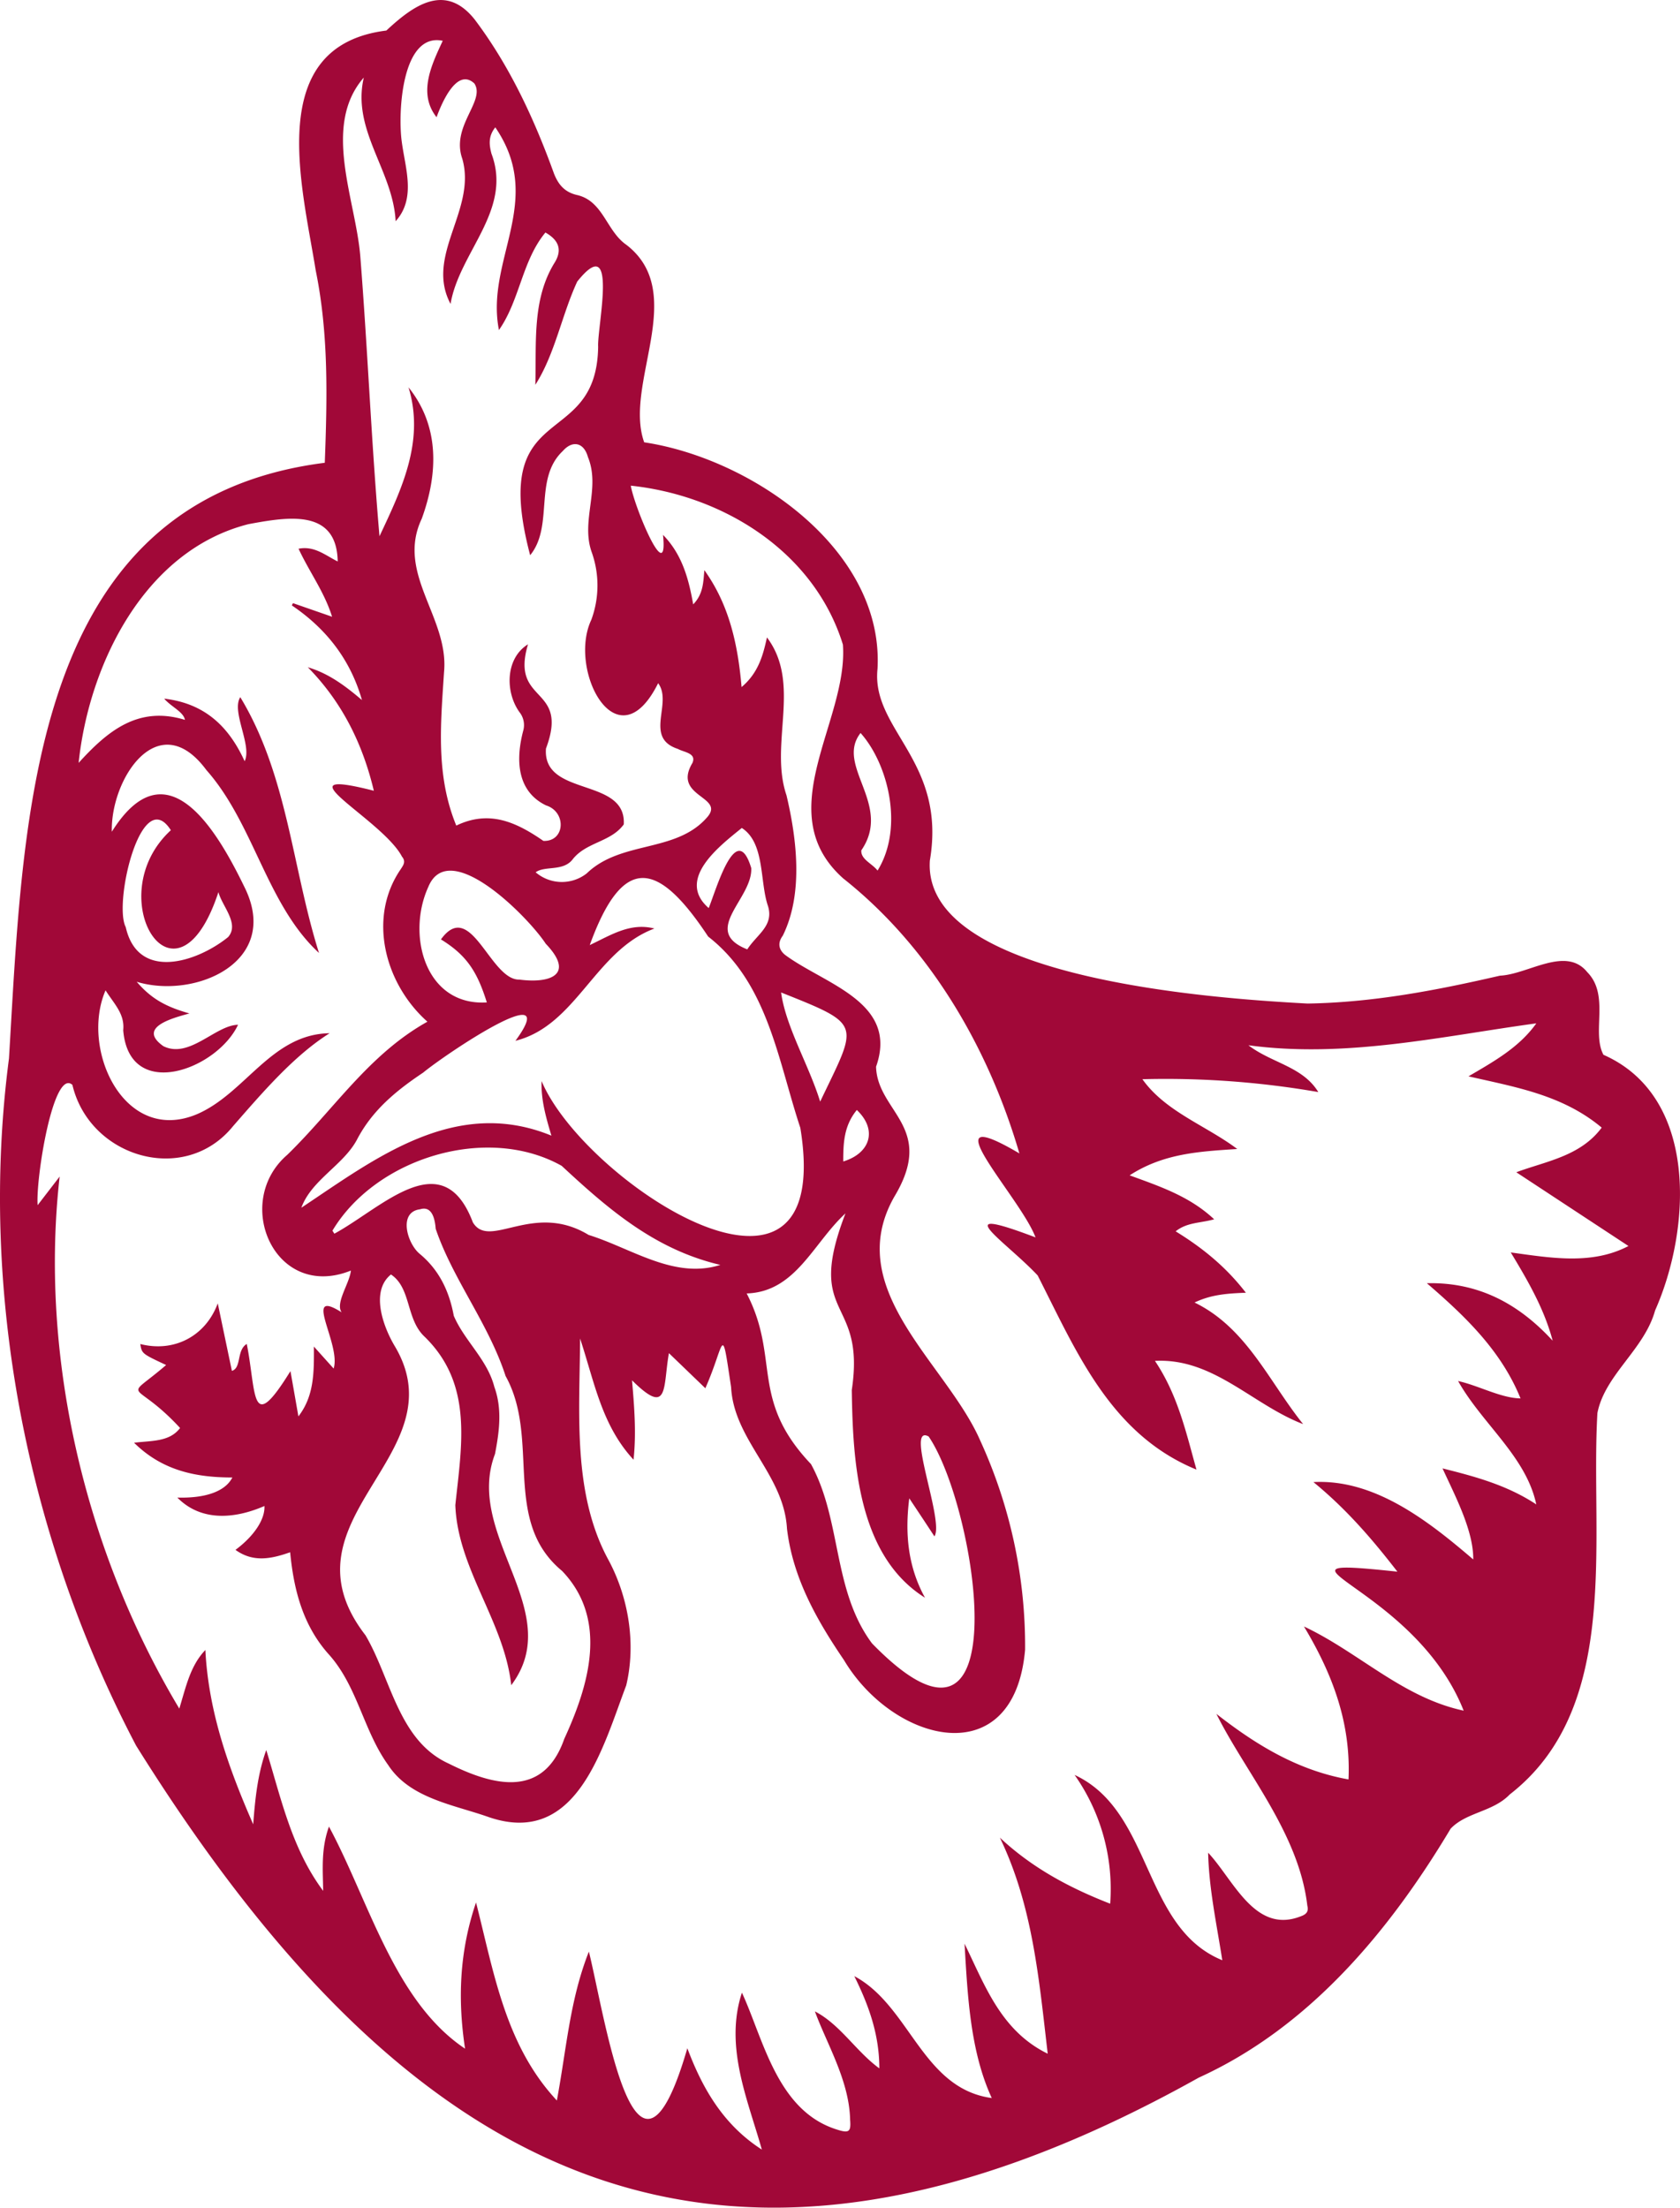 <svg id="Layer_1" data-name="Layer 1" xmlns="http://www.w3.org/2000/svg" viewBox="0 0 580.16 762.46"><defs><style>.cls-1{fill:#a10838;}</style></defs><title>Artboard 3</title><path class="cls-1" d="M47,602.87C9.24,531-7.42,445.92,3.1,365.55,8.16,281.68,10,172.76,112.16,159.83c.83-22.3,1.37-44.48-3.14-66.47-4.68-29.26-18-77.52,24.4-82.81C142.61,2,153.65-6.17,163.9,6.7c12.08,16,20.6,34.39,27.4,53.22,1.5,3.78,3.58,6.37,7.86,7.41,9.17,2,10.22,12.48,17.16,17.23,21.6,16.69-1.08,48,6.14,68.2,37.26,5.61,82.9,37.17,80.57,78.3-2.17,21,23.94,31.73,18.08,66.14-2.74,41.13,99.42,47.71,130.45,49.39,22.73-.37,44.56-4.58,66.44-9.63,9.67-.42,22.72-10.38,30.13-1.22,7.87,8,1.43,20.79,5.6,28.55,33,14.56,30.23,60.37,17.83,88.3-3.73,13.5-17.33,22.18-19.92,35.42-2.54,43.71,8.56,101.61-30.3,131.75-5.74,6-15,6.11-20.38,11.79-21.18,35.46-48.83,68.62-87,86C249,809.77,141.48,754.26,47,602.87M20.6,406.33c-7,61.85,8.59,129.15,41.32,183.76,2.33-7.6,3.77-14.78,9-20.24C72,591.23,79,610.8,87.44,630.05c.66-8.71,1.5-17.28,4.51-25.66,5.21,17.09,8.87,34.18,19.65,48.65-.09-7.25-.8-14.4,2-22.2,13.85,25.72,22.58,60.37,47,76.7-2.55-16.87-2-33.48,3.79-50.49,6.19,24.26,10.12,49.32,27.91,68.38,3.37-18,4.45-34.66,11.06-51.42,5.81,23.57,16.16,94.88,34,33.38,5.33,14.19,12.58,26.55,25.73,35-4.87-17.29-13-35.59-6.88-54.2,7.47,16.13,12.17,41,33,47.34,4,1.27,4.71.68,4.36-3.45-.29-13.48-8-26.08-12.16-37.42,8.76,4.54,14.2,13.82,22.25,19.68,0-11.64-3.61-21.69-8.64-31.85,19.27,10.25,23.4,38.82,47.47,42.1-7.42-16.1-8.34-35.12-9.4-53.31,7.09,14.48,12.55,30.08,28.72,38-3-25.63-5.16-51.05-16.52-74.62,11.05,10.36,23.92,17.3,38.09,22.81A68.49,68.49,0,0,0,371.1,613c27.06,12.56,23.3,52.67,51,64-2-12.76-4.61-24.78-4.89-37.14,8.78,9.37,16.13,28.13,31.9,22,2-.69,2.89-1.66,2.35-3.73-2.92-25-21.27-45.87-31.4-66.22,13.59,10.62,28,19.5,45.62,22.64.87-19.25-5.36-36.17-15.38-52.82,18.95,8.91,34,24.55,55.15,29.07-17.15-43.46-75.46-53.58-22.88-48-8.73-11.29-17.63-21.63-29-30.94,21.22-1.13,39.84,13.57,55.19,26.72.11-9.88-6.13-21.68-10.61-31.45,11.24,2.81,22.26,5.76,32.38,12.44-3.5-16.56-18.69-27.81-27-42.61,7.07,1.55,14.75,5.89,21.56,6-6.7-16.52-19.15-28.41-32.35-39.78,17.89-.43,31.81,7.17,43.45,19.86-2.93-11-8.47-20.56-14.47-30.49,13.72,1.87,28,4.42,40.64-2.22l-38.73-25.47c10.17-3.81,22.12-5.49,29.49-15.42-13.56-11.35-29.9-14-46-17.71,8.81-5.16,17.51-10,23.42-18.3-32.84,4.49-65.81,12.1-99.41,7.57,8,6.16,18.72,7.3,24.12,16.16a308,308,0,0,0-60.74-4.44c8,11.25,22,16,32.75,24.1-13.26.87-25.49,1.54-37.16,9.1,10.65,3.89,20.78,7.29,29.19,15.18-4.77,1.35-9.36,1-13.3,4.16,9.38,5.76,17.41,12.32,24.25,21.2-6.3.26-11.89.59-17.72,3.38,18,8.76,25.68,27.3,37.5,42C432.49,485.13,419,468.92,398.84,470c7.94,11.83,10.76,24.79,14.34,37.55-29.72-12.18-41.47-40.79-54.84-67.06-11.27-12-32-25-.74-13.14-5.1-13.76-38.15-48.21-5.57-29-10.66-36.49-30.91-71.3-60.87-95-25.62-22.89,1.88-54.36-.08-80.74-9.89-32-41.19-51.48-73.25-54.88,1.3,7.62,13,35.5,11.13,17,6.53,6.67,8.84,15,10.42,24,3.5-3.59,3.49-7.7,3.86-11.81,8.6,12,11.58,25.69,12.85,40.37,5.71-4.82,7.4-10.82,8.76-17.15,12.06,16,.71,36.73,6.75,54.53,3.61,15.25,5.84,34.12-1.29,48.5-1.88,2.52-1.37,4.87.82,6.63,13.68,10.15,39.3,16.3,31.4,38.6.44,15.74,20.85,20.83,6.25,45-18.08,32,18,57.42,29.67,84A170.48,170.48,0,0,1,354,569.75c-3.78,43.15-45.53,32.18-62.57,3.55-9.45-13.9-17.66-28.4-19.66-45.38-1.07-18.79-18.33-30.47-19.3-48.86-3.44-23-2-15.19-8.89.39L231,467.33c-2.1,11.77.06,22.09-12.74,9.38.82,9.55,1.5,18.42.52,27.42-11-11.91-13.46-26.7-18.46-41.86-.12,25.48-2.77,53.6,9.93,76.72,6.9,13,9.41,28.91,6,43.1-8.2,21.66-17.06,55.82-47.39,45.5-12.18-4.33-27.26-6.43-34.8-18-8.53-11.83-10.52-26.85-20.24-37.92-9.11-10-12.35-22.33-13.62-35.57-6.54,2.29-12.77,3.59-18.88-.83,6.39-4.74,10.24-10.54,10-15.15-10.1,4.4-21.76,5.54-30.08-2.91,9.66.28,16.55-2.1,19-6.94-12.45,0-24.12-2.28-33.94-12,6.2-.75,12.26-.28,15.89-5.09-16.28-17.63-20-8.69-4.82-21.75-8.38-3.93-8.38-3.93-8.92-7.25,11.74,3,22.6-2.78,26.75-14.05,1.71,8.17,3.29,15.74,4.88,23.32,3.39-1,1.53-7.13,5.14-9.3,3.41,17.29,1.21,31.84,15.08,9.39,1,5.59,1.87,10.61,2.75,15.63,5.46-7.08,5.4-15.18,5.35-24.11l6.82,7.59c2.65-8.45-11.06-28.16,2.75-19.42-2.23-3.28,2.72-9.89,3.21-14.42-26.31,10.55-41-23.53-22-39.95,16.15-15.69,28.16-34.7,48.42-46-14.71-13.07-20.77-35.91-9.18-52.72.82-1.29,1.86-2.56.39-4.3-6.74-12.89-43.9-31.45-9.71-22.74-3.86-16.25-11-30.66-22.8-42.65,7.36,2.17,13.12,6.6,18.7,11.33-4-14-12.35-24.67-24.22-32.69.13-.26.26-.52.4-.78L114.68,213c-2.66-8.56-7.82-15.41-11.58-23.49,5.52-1.07,9.27,2.31,13.52,4.4-.32-18.39-17.3-15.38-30.81-12.89-35.88,9.09-55.07,48.32-58.66,82.45,10-11,20.56-19.81,36.72-14.85-.54-2.82-4.74-4.48-7.17-7.33,14.17,1.64,22.39,9.8,27.78,21.61,2.67-5.41-4.69-17.18-1.5-22.12,16.34,27,17.9,58.9,27.18,88.34-18.1-16.7-22.43-44.59-38.88-63.16-16.55-22.37-33.15,3-32.66,21.29,18.74-29.92,35.95-1.18,45.72,18.95,13.09,26-17,39-37.13,32.87,5.15,6,10.23,8.67,18.21,10.94-5.94,1.63-18.15,4.84-9,11.3,9,4.47,18-7.28,25.78-7.38-7.27,15.48-37.58,26.76-39.65,1.87.58-5.62-3.08-9-6.1-13.77-8.79,20.35,6.37,53.29,31.48,42.81,16.84-7.19,25.73-27.71,45.9-28-12.24,7.67-23.2,20.47-33.35,32.1C63.79,409.55,30.92,399.76,25,374.67c-6.63-5.84-12.72,32.61-12,41.55l7.61-9.89M141,133.68c10.9,13.5,10.3,29.91,4.65,45.45-9,19,9.49,34.14,7.69,53-1.18,18.2-2.88,35.68,4.23,53,11.31-5.44,20.54-1.32,30.07,5.28,7.51.34,8.09-10,.94-12.25-10.37-5-10.45-16.27-7.84-26a7.15,7.15,0,0,0-1.32-6.17c-5-6.9-4.95-18.63,2.92-23.47-6.26,20.89,14.46,14,6.2,36-1.25,16.86,27.8,9.77,26.87,26.2-4.43,6.1-12.85,6.07-17.56,11.95-3.29,4.44-9.63,2.21-12.87,4.59a13.91,13.91,0,0,0,17.65.37c11.84-11.43,30.72-7,41.49-19.28,6.63-7.37-12.12-7-5-18.85,1.48-3.41-2.88-3.66-5-4.84-11.91-3.89-1.7-15.78-6.84-22.71-14.1,28.35-31.3-4.5-23.08-21.89a34.26,34.26,0,0,0,.16-23.29c-3.92-10.88,3.14-22-1.33-32.93-1.37-5-5.29-5.92-8.67-2.08-10.19,9.62-3,25.86-11.28,36-14.46-54.72,22.92-35.45,23.48-72-.39-6.65,7.18-40.52-7.22-22.52-5.36,11.56-7.66,25-14.47,35.66.41-14.33-1.17-29.27,6.48-41.9,2.83-4.36,1.92-7.93-3-10.69-8.07,9.72-8.84,23.41-16.05,33.67-4.79-24.24,16.09-44.65-1.26-70-2.55,3.21-2.07,6.17-1.33,9.07,7.37,19.52-11.11,34-14.12,51.91-8.94-16.75,9.08-32.49,4.06-50.11-4-11.33,8.08-19.91,4.18-26-6.06-5.7-11.33,6.84-13.07,11.63-6.56-8.28-1.65-18.24,2.13-26.39C138.72,11.1,137.36,39,138.74,48.93c1.22,9.3,5,19.56-2.11,27.47-.94-17.64-15.22-31.39-11-49.61C111.08,43.5,122.88,69,124.43,88.62c2.54,32.15,3.84,64.47,6.62,96.58,7.77-16.49,15.68-33,10-51.52M104,417.15c25.33-16.83,53.09-38.59,86.42-24.94-1.88-6.3-3.63-12.41-3.39-18.84,14.72,35,101.68,91.68,89.35,16.15-7.78-23.49-11.2-50-31.83-66.07-17.19-26-29.34-28.9-40.89,2.95,7.4-3.51,14-7.85,22.34-5.72-20.53,7.65-26.95,33.52-48,38.77,16.68-22.79-23.85,4.38-31.88,11-9.26,6.19-17.61,13-22.92,23.28-4.75,8.75-15.73,13.87-19.16,23.45M176.55,582c-2.42-22-18.5-40.13-19.31-62.19,2.21-20.93,6.15-41.75-10.54-58.09-6.59-6.07-4.6-16.84-11.69-21.56-7.23,5.84-2.63,18.21,1.43,24.94,22.13,37.56-41.35,59.42-10.22,99.67,8.83,15,11.4,36.45,28.74,44.31,16.12,8.08,32.83,11.68,39.9-8.53,8.52-18.52,15.34-41.22-.75-58-21-17.37-7.36-45.47-19.51-67.31-5.85-18.07-18.28-33.53-24.14-50.86-.24-3.11-1.14-8.07-5.4-6.73-7.62.94-4.46,11.8-.13,15.38,6.74,5.58,10.21,12.92,11.78,21.41,3.67,8.61,11.57,15.07,14,24.53,2.78,7.69,1.71,15.49.23,23.19-10.73,28.19,24.8,54.3,5.62,79.84m81.3-135.27c11.62,22.46.95,36.51,22.2,58.92,10.65,19.4,7.39,43.55,21.07,61.91,51.56,53,36.32-46.89,19.56-71.45-8.28-4.49,5.48,29.24,2,34.5Q318.36,524,314,517.47c-1.52,12-.53,23.52,5.43,34.32-23.24-14.56-24.93-47.07-25.28-71.73,4.9-32.56-16.38-24.15-2.18-61-11.15,10.23-17.17,27.13-34.11,27.65M114.78,425l.69,1.07c16.47-8.94,37.43-31.43,47.82-3.92,5.76,9.63,20.76-7.32,40,4.36,14.77,4.58,29.55,15.41,45.47,10.34-22.45-5.27-38.42-19-54.79-34.21-25.83-14.49-64.13-2.73-79.15,22.36m53.3-78.8c-3.28-10.48-6.86-16.25-15.85-21.76,10.39-14.38,17,14.2,27.12,13.88,10.94,1.42,19.14-1.88,9.07-12.39-5.84-9-33.4-37.12-40.57-19.58-7.58,16.66-1,41.16,20.23,39.85M75.43,308.1C60.69,352.93,34.14,309.56,59,286.73,48.79,270.62,39.12,312,43.42,320.19c4.26,18.88,24.82,12,35.37,3.43,4-4.65-2.12-10.67-3.36-15.52m169.31,5.51c2.57-6.26,9.51-30.9,14.69-13.82.55,10.61-17.63,21.66-1.37,28.09,3.36-5.21,9.18-8.1,7.18-14.88-2.95-8.44-1-21.86-9.07-27.05-7.37,6-22.93,17.68-11.43,27.66m25,29.15c1.62,11.91,9.61,25.09,13.49,37.7,13-27.25,14.95-26.35-13.49-37.7m33.31-42.09c9.21-14.92,3.61-36.91-5.87-47.52-8.87,11.35,11.12,24.7.27,40.51-.28,3.1,3.7,4.55,5.6,7m-7.16,82.69c-4.42,5.4-4.7,11.26-4.69,17.78,9.34-2.82,11.92-10.93,4.69-17.78"/></svg>